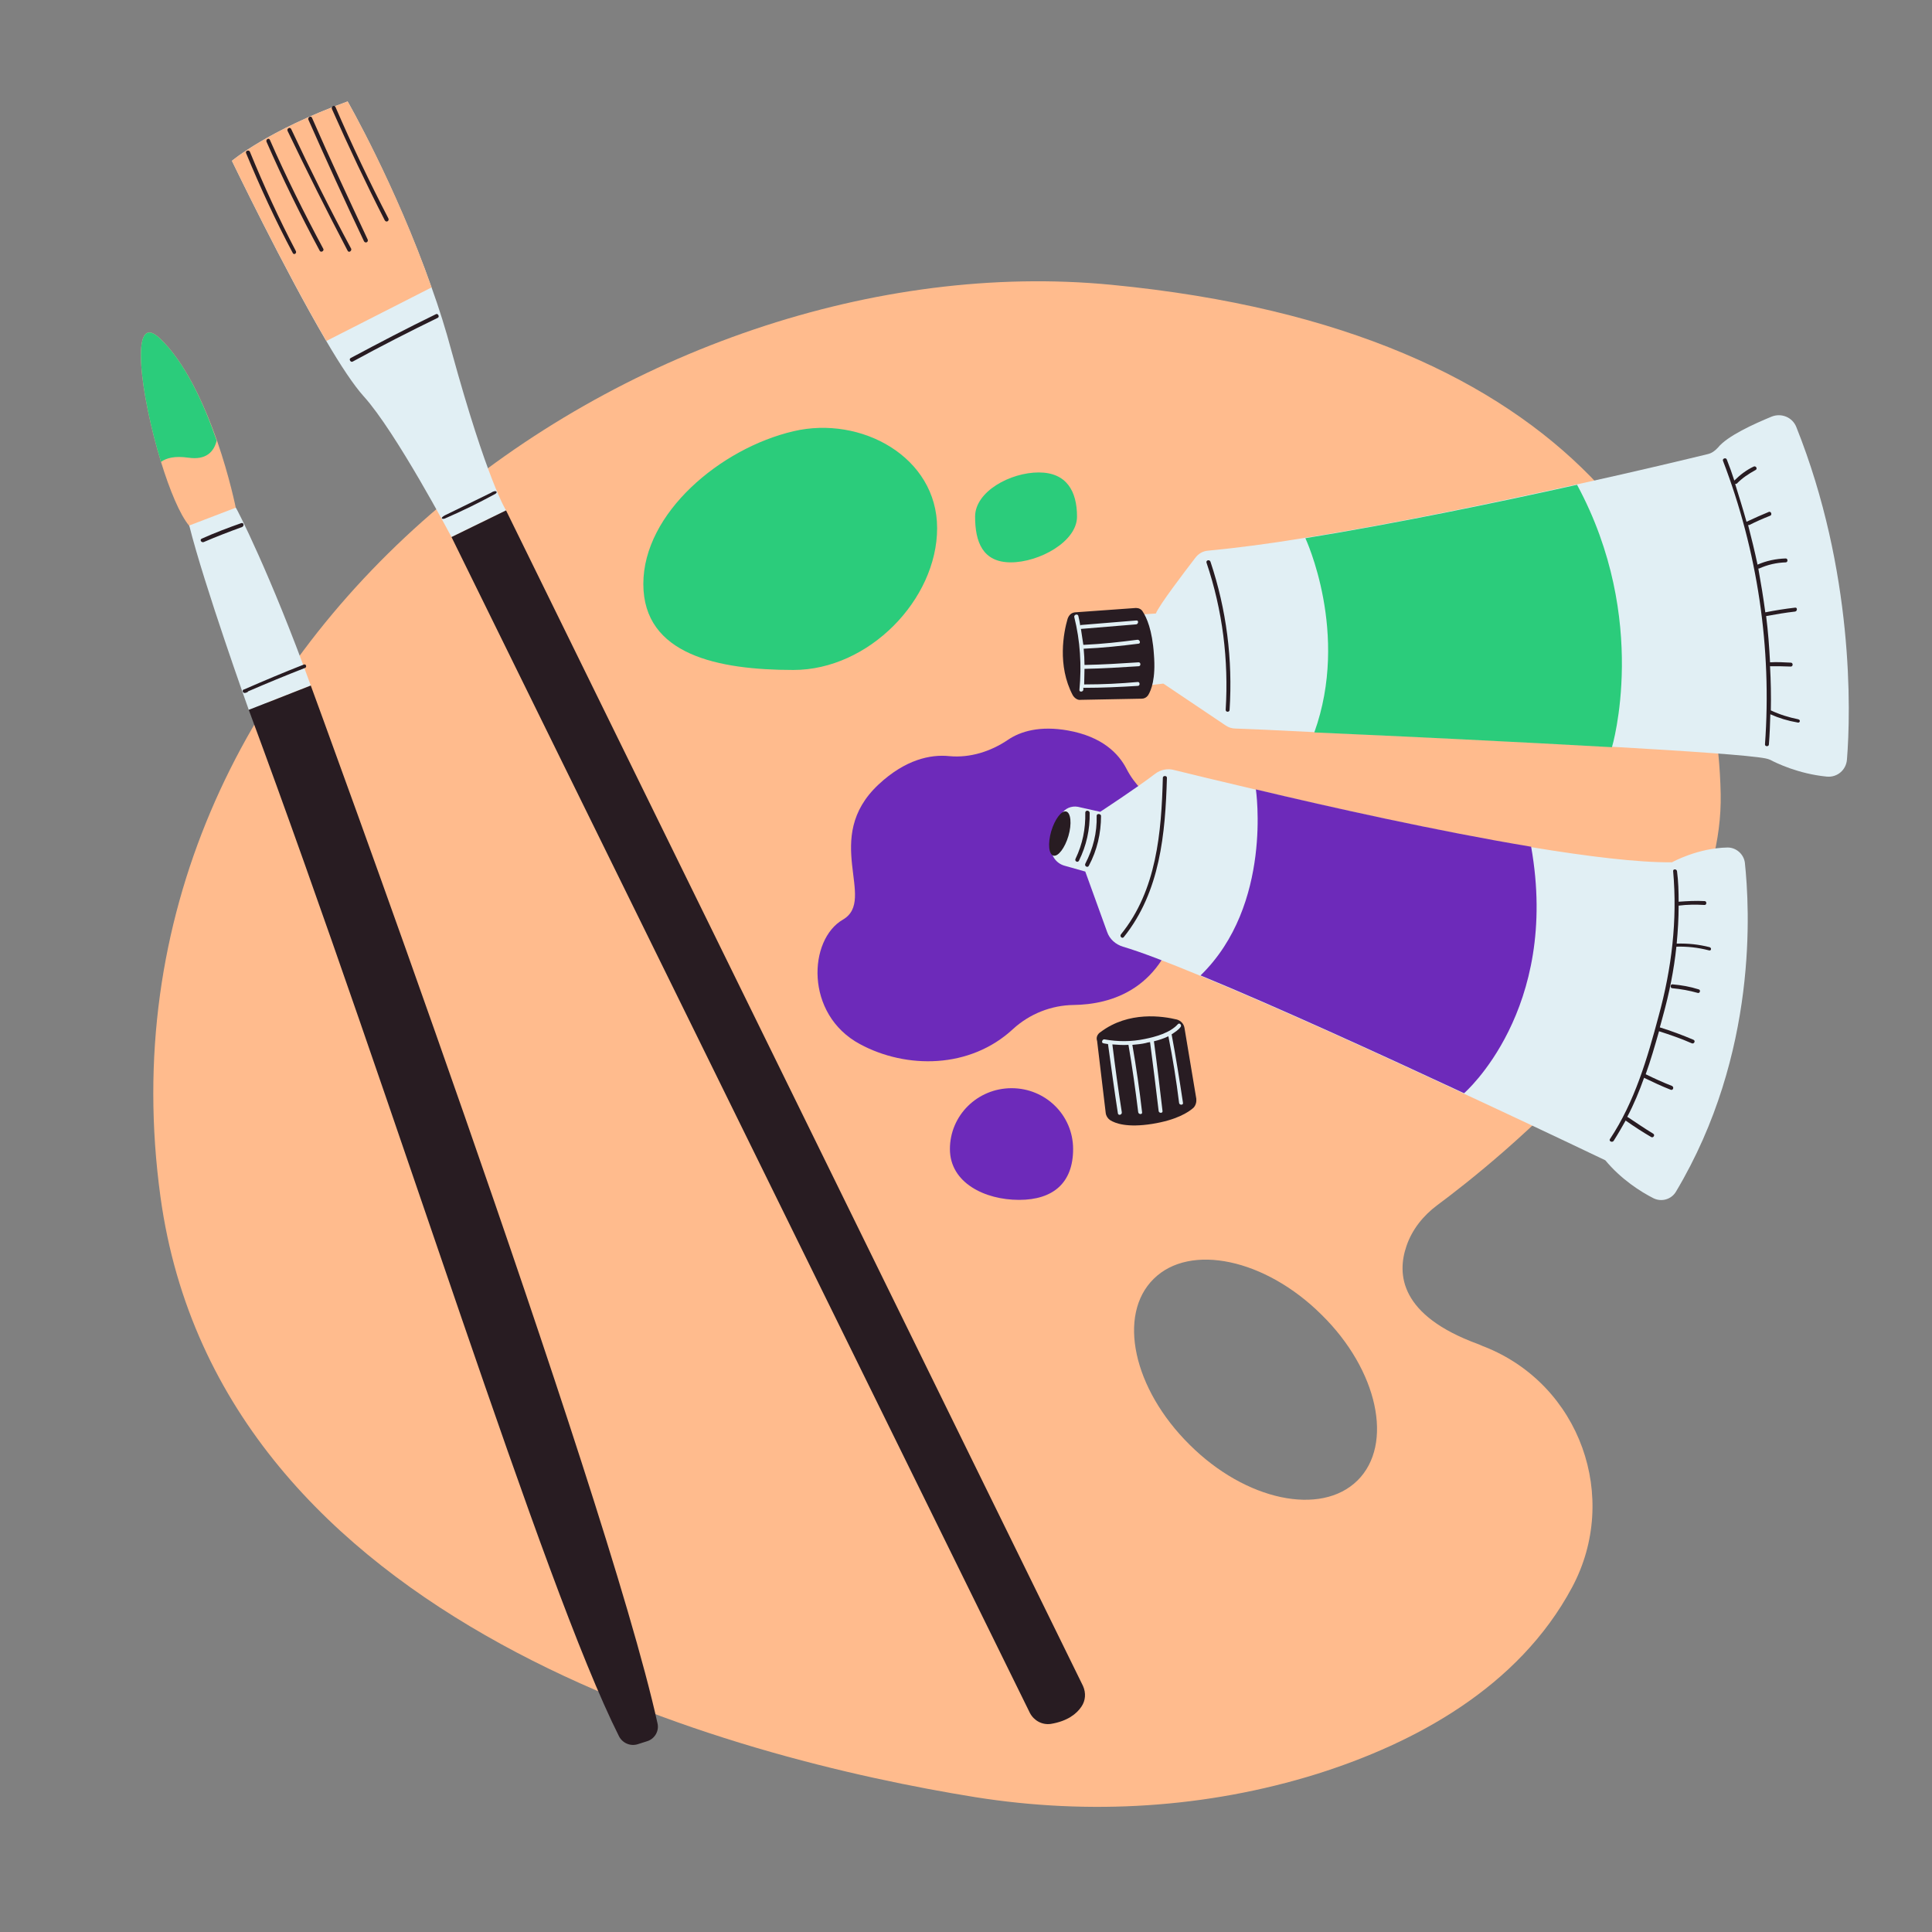 <svg xmlns="http://www.w3.org/2000/svg" xmlns:xlink="http://www.w3.org/1999/xlink" width="62" viewBox="0 0 46.5 46.5" height="62" preserveAspectRatio="xMidYMid meet"><rect x="0" y="0" width="46.5" height="46.5" fill="#808080" stroke="none"/><defs><clipPath id="4e45bc4b3b"><path d="M 3 6 L 42 6 L 42 43.691 L 3 43.691 Z M 3 6 " clip-rule="nonzero"></path></clipPath><clipPath id="5b94c39530"><path d="M 25 9 L 44.688 9 L 44.688 29 L 25 29 Z M 25 9 " clip-rule="nonzero"></path></clipPath><clipPath id="89ce0b5836"><path d="M 5 2.441 L 13 2.441 L 13 13 L 5 13 Z M 5 2.441 " clip-rule="nonzero"></path></clipPath><clipPath id="dca81d1ce7"><path d="M 3 2.441 L 11 2.441 L 11 13 L 3 13 Z M 3 2.441 " clip-rule="nonzero"></path></clipPath><clipPath id="d607639342"><path d="M 4 2.441 L 27 2.441 L 27 42 L 4 42 Z M 4 2.441 " clip-rule="nonzero"></path></clipPath></defs><g clip-path="url(#4e45bc4b3b)"><path fill="#ffbb8d" d="M 35.73 32.414 C 35.672 32.395 35.625 32.367 35.57 32.348 C 33.691 31.66 33.617 30.668 33.852 29.988 C 33.984 29.598 34.25 29.262 34.59 29.008 C 35.91 28.031 41.508 23.625 41.414 19.102 C 41.309 13.973 38.035 7.945 26.754 6.855 C 15.457 5.762 2.004 15.324 3.863 28.812 C 5.289 39.16 17.738 42.328 23.469 43.254 C 26.215 43.691 29.039 43.523 31.699 42.695 C 34.039 41.957 36.543 40.621 37.836 38.207 C 38.996 36.043 38.035 33.328 35.73 32.414 Z M 32.672 35.633 C 31.793 36.5 29.98 36.117 28.633 34.773 C 27.273 33.43 26.887 31.648 27.766 30.781 C 28.641 29.914 30.453 30.297 31.805 31.641 C 33.164 32.973 33.551 34.766 32.672 35.633 Z M 32.672 35.633 " fill-opacity="1" fill-rule="nonzero"></path></g><path fill="#6d2aba" d="M 28.406 21.965 C 28.02 23.824 26.734 24.176 25.84 24.188 C 25.301 24.195 24.781 24.402 24.383 24.766 C 23.348 25.727 21.816 25.734 20.695 25.129 C 19.363 24.41 19.457 22.609 20.289 22.133 C 21.117 21.648 19.758 20.176 21.148 18.879 C 21.789 18.281 22.395 18.152 22.848 18.199 C 23.348 18.246 23.848 18.086 24.262 17.805 C 24.562 17.602 25.027 17.461 25.707 17.582 C 26.527 17.73 26.922 18.133 27.113 18.504 C 27.301 18.871 27.594 19.16 27.941 19.383 C 28.348 19.652 28.746 20.316 28.406 21.965 Z M 28.406 21.965 " fill-opacity="1" fill-rule="nonzero"></path><g clip-path="url(#5b94c39530)"><path fill="#e1eff4" d="M 40.336 28.684 C 40.223 28.871 39.988 28.934 39.797 28.84 C 39.488 28.684 39.016 28.383 38.637 27.926 C 38.637 27.926 37.164 27.219 35.238 26.324 C 33.219 25.379 30.707 24.234 28.895 23.488 C 28.102 23.16 27.453 22.91 27.027 22.785 C 26.848 22.73 26.707 22.602 26.648 22.434 L 26.121 20.977 L 25.621 20.836 C 25.422 20.781 25.289 20.594 25.301 20.391 C 25.309 20.184 25.367 19.906 25.555 19.586 C 25.629 19.457 25.789 19.391 25.941 19.418 L 26.48 19.539 C 26.48 19.539 27.375 18.953 27.801 18.625 C 27.934 18.523 28.102 18.488 28.266 18.535 C 28.621 18.625 29.332 18.793 30.238 19.008 C 32.039 19.438 34.637 20.016 36.863 20.391 C 38.211 20.613 39.422 20.762 40.242 20.754 C 40.242 20.754 40.855 20.41 41.582 20.398 C 41.789 20.398 41.969 20.559 41.996 20.762 C 42.109 21.836 42.328 25.352 40.336 28.684 Z M 43.234 10.277 C 43.141 10.043 42.875 9.934 42.641 10.027 C 42.215 10.203 41.574 10.492 41.348 10.773 C 41.281 10.848 41.195 10.91 41.102 10.93 C 40.668 11.035 39.477 11.324 37.949 11.66 C 36.012 12.086 33.539 12.609 31.406 12.945 C 30.559 13.086 29.766 13.188 29.074 13.254 C 28.953 13.262 28.84 13.328 28.766 13.43 C 28.5 13.777 27.895 14.57 27.82 14.766 L 27.301 14.801 L 27.414 16.52 L 28 16.453 L 29.5 17.461 C 29.566 17.508 29.652 17.535 29.738 17.535 C 30.012 17.543 30.699 17.574 31.625 17.621 C 33.531 17.703 36.449 17.844 38.789 17.973 C 40.629 18.078 42.129 18.18 42.496 18.254 C 42.535 18.262 42.574 18.273 42.609 18.289 C 42.754 18.367 43.289 18.625 43.961 18.691 C 44.215 18.719 44.434 18.535 44.453 18.281 C 44.547 17.125 44.621 13.746 43.234 10.277 Z M 43.234 10.277 " fill-opacity="1" fill-rule="nonzero"></path></g><path fill="#281c22" d="M 26.488 24.84 C 27.168 24.328 27.988 24.457 28.328 24.539 C 28.426 24.57 28.492 24.645 28.508 24.738 L 28.793 26.445 C 28.801 26.52 28.781 26.602 28.727 26.66 C 28.605 26.77 28.32 26.957 27.727 27.051 C 27.133 27.145 26.84 27.039 26.715 26.957 C 26.66 26.918 26.621 26.855 26.613 26.789 L 26.406 25.055 C 26.375 24.969 26.414 24.887 26.488 24.84 Z M 26.008 16.844 L 27.48 16.816 C 27.539 16.816 27.594 16.789 27.633 16.734 C 27.707 16.613 27.82 16.34 27.773 15.754 C 27.734 15.156 27.594 14.859 27.508 14.727 C 27.473 14.66 27.406 14.633 27.34 14.633 L 25.875 14.738 C 25.789 14.746 25.727 14.801 25.695 14.895 C 25.602 15.211 25.441 16.016 25.82 16.734 C 25.867 16.809 25.941 16.855 26.008 16.844 Z M 26.008 16.844 " fill-opacity="1" fill-rule="nonzero"></path><path fill="#281c22" d="M 28.086 18.719 C 28.047 20.062 27.926 21.461 27.047 22.555 C 27.008 22.602 26.941 22.535 26.98 22.488 C 27.84 21.426 27.953 20.035 27.988 18.719 C 27.988 18.664 28.086 18.664 28.086 18.719 Z M 26.395 19.633 C 26.406 20.043 26.309 20.426 26.121 20.789 C 26.094 20.848 26.18 20.895 26.207 20.836 C 26.406 20.465 26.5 20.055 26.5 19.633 C 26.488 19.578 26.395 19.578 26.395 19.633 Z M 26.121 19.559 C 26.129 19.953 26.055 20.316 25.887 20.668 C 25.855 20.727 25.941 20.773 25.969 20.715 C 26.148 20.352 26.234 19.969 26.227 19.559 C 26.215 19.496 26.121 19.496 26.121 19.559 Z M 40.883 23.812 C 40.676 23.746 40.469 23.711 40.25 23.691 C 40.195 23.691 40.195 23.785 40.25 23.785 C 40.461 23.805 40.656 23.84 40.863 23.898 C 40.914 23.914 40.941 23.824 40.883 23.812 Z M 41.148 22.797 C 40.883 22.73 40.629 22.703 40.355 22.711 C 40.383 22.414 40.402 22.105 40.402 21.797 C 40.609 21.77 40.816 21.77 41.027 21.781 C 41.082 21.781 41.082 21.688 41.027 21.688 C 40.816 21.676 40.609 21.688 40.402 21.703 C 40.402 21.461 40.395 21.211 40.363 20.969 C 40.355 20.91 40.262 20.91 40.27 20.969 C 40.375 22.152 40.234 23.309 39.922 24.449 C 39.648 25.473 39.344 26.52 38.75 27.414 C 38.715 27.461 38.797 27.508 38.836 27.461 C 38.938 27.301 39.035 27.133 39.129 26.965 C 39.129 26.977 39.137 26.977 39.137 26.977 C 39.336 27.117 39.535 27.246 39.742 27.367 C 39.789 27.395 39.844 27.32 39.789 27.285 C 39.582 27.16 39.383 27.023 39.184 26.891 C 39.176 26.883 39.164 26.883 39.164 26.883 C 39.328 26.574 39.457 26.258 39.57 25.941 C 39.781 26.043 39.996 26.145 40.215 26.23 C 40.27 26.246 40.297 26.164 40.242 26.137 C 40.023 26.051 39.816 25.957 39.609 25.855 C 39.73 25.52 39.828 25.176 39.93 24.82 C 40.195 24.906 40.461 24.996 40.715 25.109 C 40.77 25.137 40.816 25.055 40.762 25.027 C 40.496 24.914 40.223 24.812 39.949 24.727 C 39.977 24.633 39.996 24.551 40.023 24.457 C 40.176 23.906 40.289 23.348 40.348 22.785 C 40.609 22.777 40.863 22.805 41.121 22.871 C 41.188 22.898 41.203 22.816 41.148 22.797 Z M 25.66 19.531 C 25.547 19.504 25.387 19.719 25.301 20.008 C 25.215 20.305 25.242 20.566 25.355 20.594 C 25.469 20.621 25.629 20.41 25.715 20.121 C 25.801 19.828 25.773 19.559 25.66 19.531 Z M 29.039 13.543 C 29.426 14.691 29.574 15.883 29.5 17.086 C 29.5 17.145 29.594 17.145 29.594 17.086 C 29.672 15.875 29.52 14.672 29.133 13.516 C 29.105 13.457 29.02 13.488 29.039 13.543 Z M 43.281 17.312 C 43.055 17.266 42.836 17.199 42.621 17.098 C 42.629 16.742 42.621 16.387 42.602 16.035 C 42.773 16.035 42.934 16.035 43.102 16.043 C 43.16 16.043 43.16 15.949 43.102 15.949 C 42.934 15.941 42.762 15.93 42.602 15.941 C 42.582 15.566 42.555 15.195 42.508 14.828 C 42.742 14.785 42.969 14.746 43.207 14.719 C 43.262 14.707 43.262 14.617 43.207 14.625 C 42.969 14.652 42.723 14.691 42.488 14.738 C 42.441 14.383 42.383 14.035 42.32 13.684 C 42.328 13.684 42.328 13.684 42.336 13.684 C 42.547 13.59 42.754 13.543 42.98 13.535 C 43.035 13.535 43.035 13.441 42.98 13.441 C 42.742 13.449 42.516 13.496 42.301 13.59 C 42.234 13.273 42.156 12.953 42.074 12.637 C 42.082 12.637 42.094 12.637 42.102 12.637 C 42.262 12.555 42.434 12.48 42.602 12.414 C 42.66 12.395 42.629 12.301 42.574 12.32 C 42.395 12.395 42.223 12.469 42.043 12.555 C 42.043 12.555 42.043 12.555 42.035 12.555 C 41.949 12.246 41.855 11.949 41.762 11.648 C 41.77 11.648 41.781 11.648 41.801 11.641 C 41.93 11.508 42.082 11.406 42.254 11.312 C 42.309 11.285 42.262 11.203 42.207 11.23 C 42.035 11.312 41.883 11.426 41.742 11.566 C 41.688 11.398 41.629 11.23 41.562 11.062 C 41.543 11.004 41.449 11.035 41.469 11.09 C 42.301 13.262 42.648 15.594 42.48 17.918 C 42.48 17.973 42.574 17.973 42.574 17.918 C 42.594 17.676 42.602 17.434 42.609 17.191 C 42.82 17.285 43.027 17.348 43.254 17.387 C 43.32 17.414 43.348 17.328 43.281 17.312 Z M 43.281 17.312 " fill-opacity="1" fill-rule="nonzero"></path><path fill="#e1eff4" d="M 26.094 16.555 C 26.082 16.555 26.074 16.555 26.074 16.547 C 26.074 16.566 26.074 16.582 26.074 16.602 C 26.066 16.66 25.969 16.66 25.98 16.602 C 26.035 16.016 26 15.426 25.855 14.848 C 25.848 14.793 25.934 14.766 25.953 14.82 C 25.969 14.895 25.988 14.969 26 15.055 C 26.008 15.055 26.008 15.043 26.016 15.043 C 26.461 15.008 26.906 14.969 27.348 14.934 C 27.406 14.922 27.406 15.016 27.348 15.027 C 26.906 15.062 26.461 15.102 26.016 15.137 C 26.035 15.258 26.055 15.391 26.074 15.52 C 26.082 15.52 26.082 15.52 26.094 15.52 C 26.527 15.5 26.953 15.453 27.375 15.398 C 27.434 15.391 27.461 15.484 27.406 15.492 C 26.973 15.547 26.527 15.594 26.094 15.613 C 26.094 15.613 26.082 15.613 26.082 15.613 C 26.094 15.746 26.102 15.875 26.102 16.004 C 26.102 16.004 26.113 16.004 26.113 16.004 C 26.547 15.996 26.973 15.969 27.406 15.941 C 27.461 15.941 27.461 16.035 27.406 16.035 C 26.973 16.062 26.547 16.09 26.113 16.098 C 26.113 16.098 26.102 16.098 26.102 16.098 C 26.102 16.219 26.094 16.352 26.094 16.473 C 26.102 16.473 26.102 16.473 26.113 16.473 C 26.535 16.473 26.961 16.453 27.387 16.414 C 27.441 16.414 27.441 16.508 27.387 16.508 C 26.953 16.535 26.527 16.555 26.094 16.555 Z M 28.199 24.895 C 28.199 24.887 28.199 24.887 28.199 24.895 C 28.281 24.84 28.359 24.793 28.414 24.719 C 28.453 24.672 28.387 24.605 28.348 24.652 C 28.16 24.859 27.82 24.953 27.547 25.008 C 27.227 25.074 26.906 25.074 26.582 25.016 C 26.527 25.008 26.5 25.102 26.555 25.109 C 26.594 25.121 26.633 25.121 26.668 25.129 C 26.746 25.688 26.82 26.246 26.906 26.797 C 26.914 26.855 27.008 26.836 27 26.77 C 26.914 26.23 26.84 25.68 26.773 25.137 C 26.906 25.148 27.027 25.156 27.16 25.148 C 27.254 25.688 27.328 26.23 27.395 26.77 C 27.406 26.828 27.5 26.828 27.488 26.77 C 27.426 26.23 27.348 25.688 27.254 25.148 C 27.367 25.137 27.473 25.129 27.586 25.102 C 27.613 25.09 27.641 25.09 27.68 25.082 C 27.754 25.633 27.82 26.191 27.887 26.742 C 27.895 26.797 27.988 26.797 27.98 26.742 C 27.914 26.184 27.848 25.621 27.773 25.062 C 27.887 25.035 28.008 24.996 28.121 24.941 C 28.227 25.473 28.312 26.004 28.379 26.547 C 28.387 26.602 28.48 26.602 28.473 26.547 C 28.387 25.977 28.301 25.438 28.199 24.895 Z M 28.199 24.895 " fill-opacity="1" fill-rule="nonzero"></path><g clip-path="url(#89ce0b5836)"><path fill="#e1eff4" d="M 12.18 12.285 L 10.867 12.926 C 10.867 12.926 9.527 10.391 8.754 9.539 C 8.52 9.281 8.195 8.793 7.848 8.199 C 6.828 6.461 5.582 3.871 5.582 3.871 C 5.582 3.871 6.441 3.141 8.367 2.441 C 8.367 2.441 9.508 4.438 10.387 6.918 C 10.566 7.414 10.727 7.926 10.867 8.449 C 11.727 11.582 12.18 12.285 12.18 12.285 Z M 12.18 12.285 " fill-opacity="1" fill-rule="nonzero"></path></g><g clip-path="url(#dca81d1ce7)"><path fill="#ffbb8d" d="M 10.387 6.918 L 7.855 8.207 C 6.828 6.461 5.582 3.871 5.582 3.871 C 5.582 3.871 6.441 3.141 8.367 2.441 C 8.367 2.441 9.52 4.438 10.387 6.918 Z M 5.223 10.605 C 4.91 9.719 4.449 8.703 3.836 8.133 C 3.109 7.461 3.383 9.512 3.875 11.117 C 4.082 11.789 4.328 12.387 4.555 12.656 C 4.941 13.121 5.676 12.227 5.676 12.227 C 5.676 12.227 5.527 11.48 5.223 10.605 Z M 5.223 10.605 " fill-opacity="1" fill-rule="nonzero"></path></g><path fill="#e1eff4" d="M 7.48 16.5 L 5.988 17.086 C 5.988 17.086 4.91 14.074 4.555 12.648 L 5.676 12.219 C 5.688 12.219 6.508 13.812 7.48 16.5 Z M 7.48 16.5 " fill-opacity="1" fill-rule="nonzero"></path><g clip-path="url(#d607639342)"><path fill="#281c22" d="M 7.309 15.996 C 6.828 16.184 6.348 16.387 5.875 16.594 C 5.875 16.594 5.867 16.594 5.867 16.594 C 5.816 16.613 5.848 16.695 5.902 16.676 C 5.922 16.676 5.93 16.668 5.949 16.66 C 5.961 16.66 5.969 16.648 5.969 16.641 C 6.422 16.445 6.875 16.258 7.336 16.078 C 7.395 16.062 7.367 15.969 7.309 15.996 Z M 5.809 12.59 C 5.488 12.703 5.168 12.824 4.855 12.965 C 4.797 12.992 4.848 13.066 4.902 13.047 C 5.203 12.918 5.516 12.797 5.828 12.684 C 5.883 12.656 5.867 12.574 5.809 12.59 Z M 7.48 16.5 L 5.988 17.086 C 9.586 26.781 13.047 38.105 14.898 41.789 C 14.984 41.957 15.18 42.039 15.359 41.977 L 15.57 41.91 C 15.758 41.855 15.871 41.66 15.824 41.473 C 14.578 35.82 7.48 16.5 7.48 16.5 Z M 7.121 6.043 C 6.715 5.27 6.348 4.465 6.016 3.656 C 5.996 3.598 5.902 3.625 5.922 3.684 C 6.262 4.504 6.629 5.305 7.047 6.09 C 7.074 6.145 7.148 6.098 7.121 6.043 Z M 7.781 5.988 C 7.32 5.129 6.883 4.25 6.496 3.367 C 6.469 3.309 6.395 3.355 6.414 3.41 C 6.801 4.297 7.234 5.176 7.695 6.035 C 7.727 6.09 7.809 6.035 7.781 5.988 Z M 8.453 5.988 C 7.941 5.035 7.461 4.074 7.008 3.105 C 6.98 3.047 6.895 3.094 6.922 3.152 C 7.387 4.121 7.867 5.082 8.367 6.035 C 8.395 6.09 8.469 6.043 8.453 5.988 Z M 8.848 5.762 C 8.395 4.793 7.941 3.824 7.508 2.832 C 7.48 2.777 7.402 2.824 7.422 2.879 C 7.855 3.859 8.301 4.84 8.762 5.809 C 8.801 5.867 8.875 5.82 8.848 5.762 Z M 9.348 5.258 C 8.895 4.383 8.469 3.488 8.074 2.574 C 8.047 2.516 7.969 2.562 7.988 2.621 C 8.387 3.523 8.809 4.418 9.262 5.305 C 9.301 5.363 9.375 5.316 9.348 5.258 Z M 10.766 12.375 C 10.566 12.461 10.633 12.508 10.707 12.48 C 11.121 12.301 11.52 12.105 11.914 11.891 C 11.992 11.855 11.953 11.77 11.812 11.863 M 10.492 7.562 C 9.801 7.898 9.121 8.254 8.441 8.617 C 8.387 8.645 8.441 8.73 8.488 8.703 C 9.16 8.336 9.848 7.984 10.539 7.648 C 10.586 7.621 10.539 7.535 10.492 7.562 Z M 26.066 40.578 L 12.18 12.285 L 10.867 12.926 L 24.789 41.23 C 24.887 41.414 25.082 41.52 25.289 41.492 C 25.695 41.426 25.914 41.246 26.027 41.078 C 26.129 40.93 26.141 40.746 26.066 40.578 Z M 26.066 40.578 " fill-opacity="1" fill-rule="nonzero"></path></g><path fill="#2bcc7b" d="M 38.797 17.984 C 36.457 17.852 33.539 17.711 31.633 17.629 C 32.492 15.242 31.418 12.953 31.418 12.953 C 33.551 12.609 36.023 12.098 37.957 11.668 C 39.715 14.922 38.797 17.984 38.797 17.984 Z M 19.098 10.379 C 17.344 10.789 15.484 12.348 15.484 14.055 C 15.484 15.762 17.285 16.125 19.098 16.125 C 20.91 16.125 22.555 14.43 22.555 12.711 C 22.555 10.996 20.723 9.996 19.098 10.379 Z M 25 11.371 C 24.32 11.371 23.469 11.828 23.469 12.434 C 23.469 13.039 23.648 13.535 24.328 13.535 C 25.008 13.535 25.922 13.039 25.922 12.434 C 25.922 11.828 25.676 11.371 25 11.371 Z M 3.836 8.133 C 3.109 7.461 3.383 9.512 3.875 11.117 C 4.004 11.023 4.203 10.969 4.535 11.016 C 4.961 11.078 5.148 10.875 5.215 10.605 C 4.91 9.719 4.449 8.703 3.836 8.133 Z M 3.836 8.133 " fill-opacity="1" fill-rule="nonzero"></path><path fill="#6d2aba" d="M 35.238 26.312 C 33.219 25.371 30.707 24.223 28.895 23.477 C 30.641 21.781 30.227 19 30.227 19 C 32.031 19.43 34.625 20.008 36.852 20.379 C 37.551 24.316 35.238 26.312 35.238 26.312 Z M 24.348 26.191 C 23.527 26.191 22.863 26.844 22.863 27.656 C 22.863 28.469 23.703 28.879 24.527 28.879 C 25.348 28.879 25.828 28.469 25.828 27.656 C 25.828 26.844 25.168 26.191 24.348 26.191 Z M 24.348 26.191 " fill-opacity="1" fill-rule="nonzero"></path></svg>